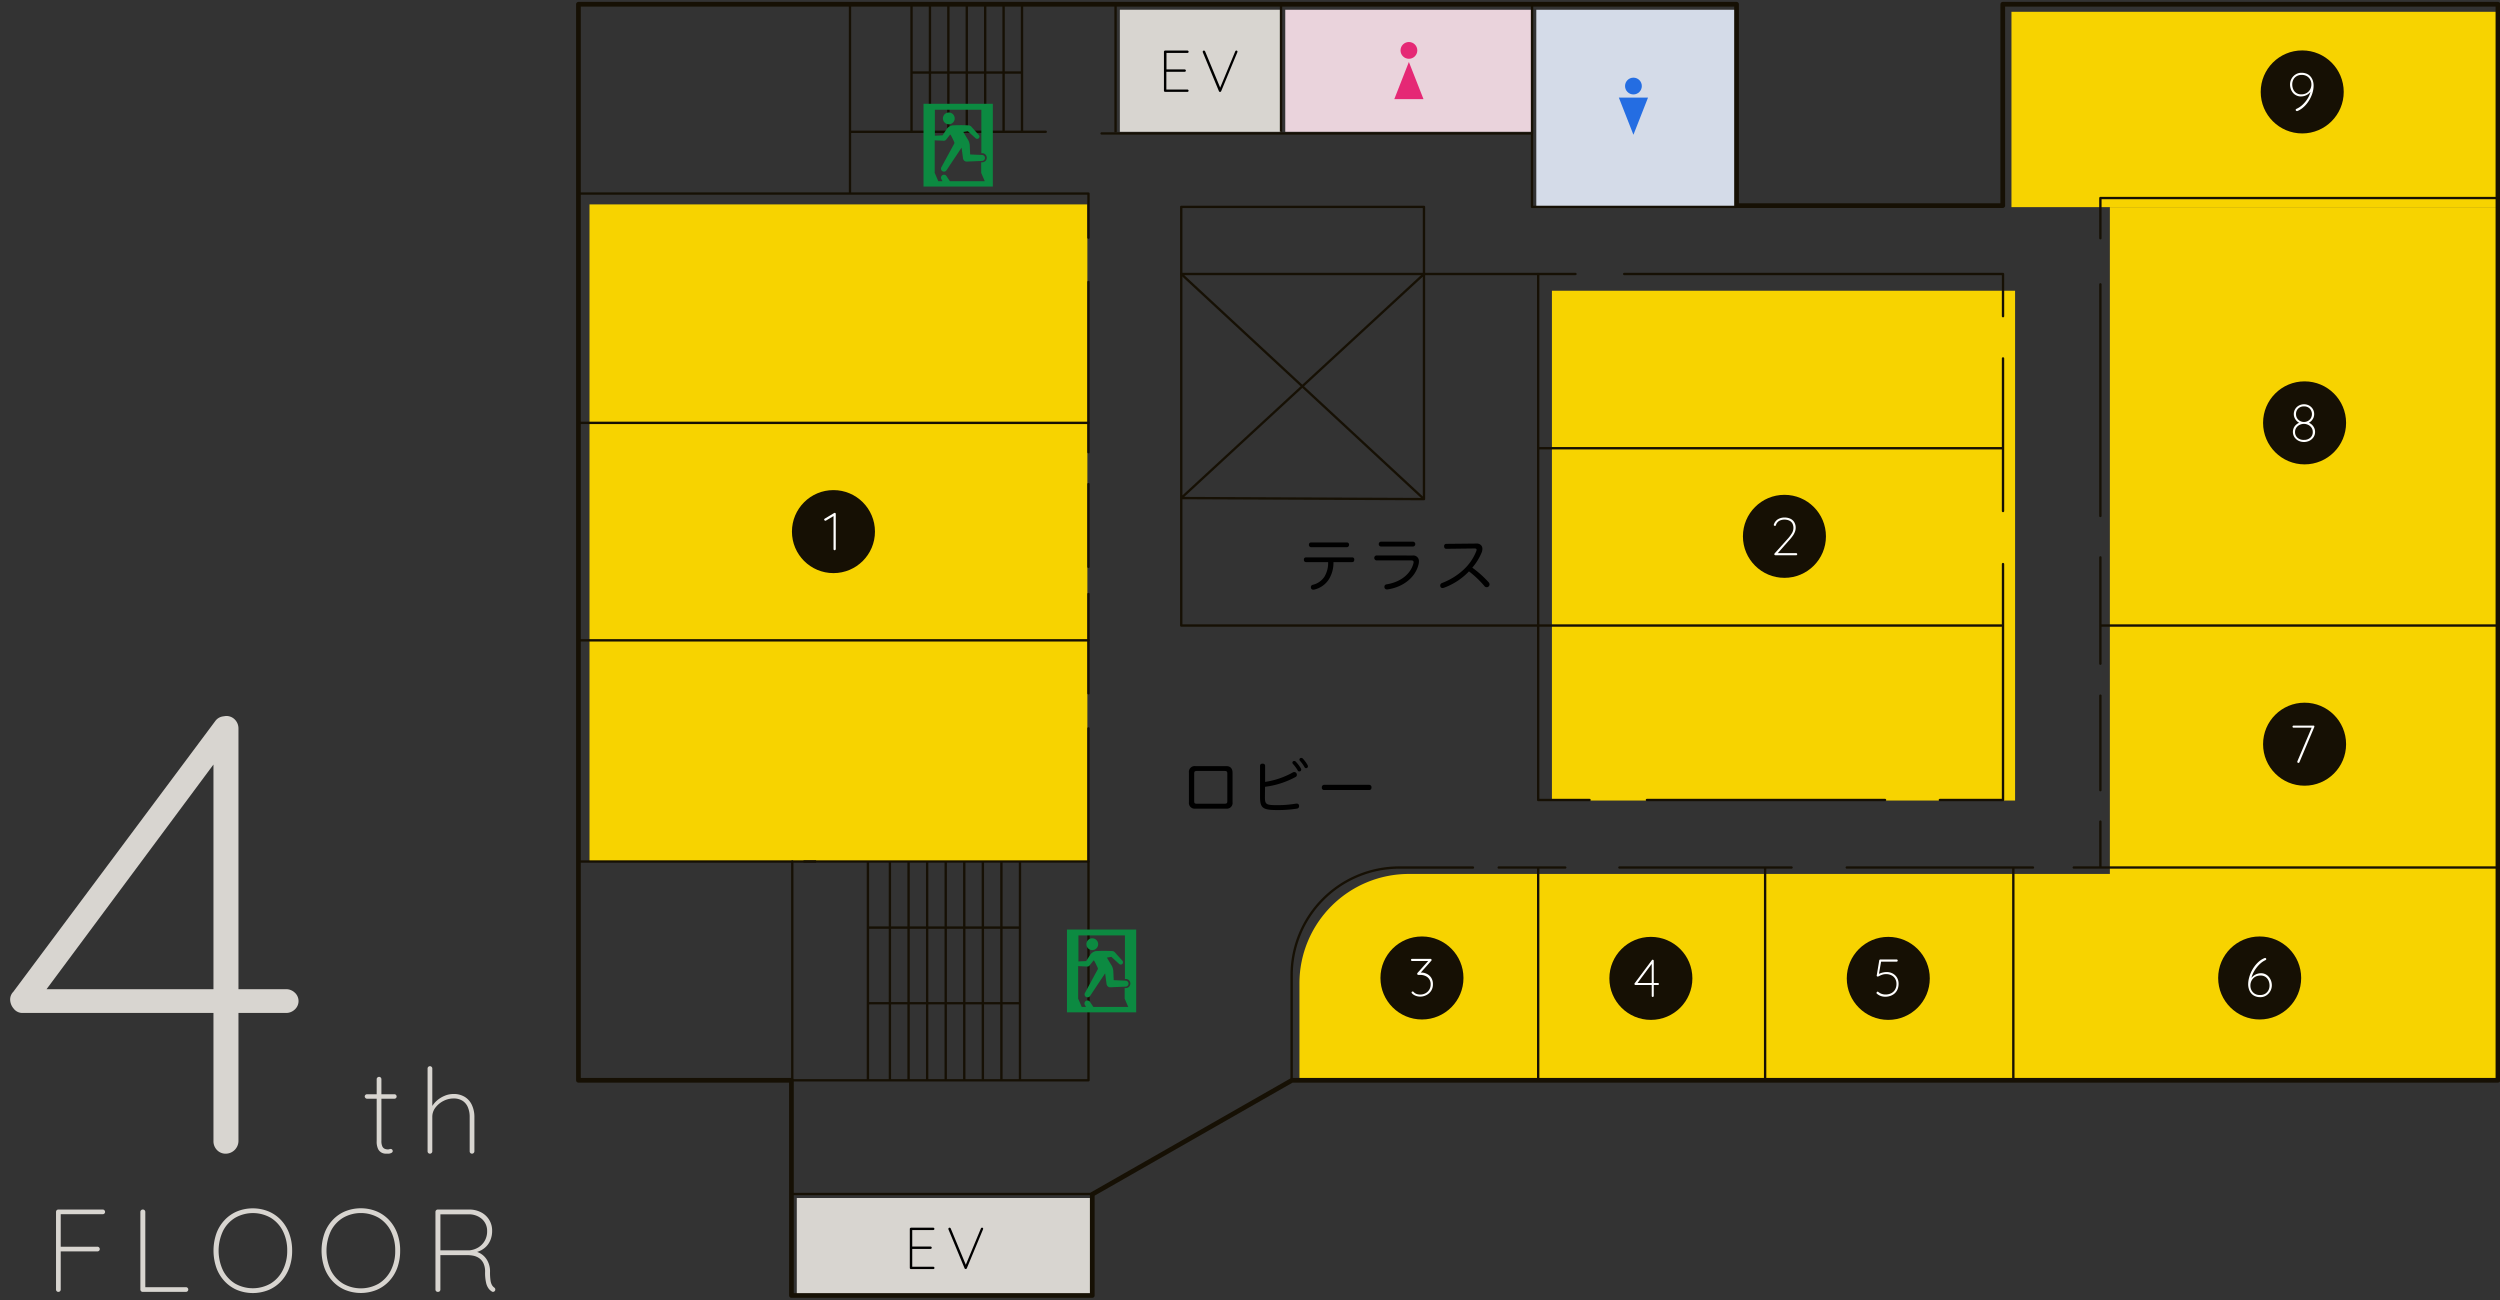 <svg xmlns="http://www.w3.org/2000/svg" viewBox="0 0 1057.59 549.95"><rect x="0" y="0" width="1057.59" height="549.95" fill="#333333" stroke="none"/><defs><style>.cls-1{fill:#d8d5d0}.cls-4{fill:#f7d300}.cls-5{fill:#161004}.cls-6{fill:#fff}.cls-7{fill:#246de2}.cls-8{fill:#e52875}.cls-10,.cls-11,.cls-12{fill:none;stroke:#161004}.cls-11{stroke-linecap:round}.cls-11,.cls-12{stroke-linejoin:round}.cls-10{stroke-miterlimit:10}.cls-13{fill:#0c8a41}</style></defs><g id="レイヤー_1" data-name="レイヤー 1"><path class="cls-1" d="M95.59 488.05a5 5 0 01-3.84-1.59 5.3 5.3 0 01-1.45-3.7V317.39l2.91 2.12-75.68 101.86-.79-2.91H121a5.31 5.31 0 013.7 1.46 4.8 4.8 0 010 7.14 5.31 5.31 0 01-3.7 1.46H9.6a4.64 4.64 0 01-3.84-1.86A6 6 0 014.3 423a4.64 4.64 0 011.33-3.44L91.09 305a4.86 4.86 0 012.78-1.85 17.28 17.28 0 011.72-.26 5 5 0 013.83 1.58 5.33 5.33 0 011.46 3.71v174.58a5.44 5.44 0 01-5.29 5.29zM155.25 462.9h11.6a.87.87 0 01.67.3 1 1 0 01.27.65.9.9 0 01-.27.67.89.89 0 01-.67.28h-11.6a.88.88 0 01-.65-.3.93.93 0 01-.31-.65.91.91 0 01.31-.68.92.92 0 01.65-.27zm5.1-7.35a.92.92 0 01.72.3 1 1 0 01.28.7v26.05a5.27 5.27 0 00.42 2.42 2 2 0 001.08 1 3.77 3.77 0 001.25.23 1.69 1.69 0 00.59-.1 1.57 1.57 0 01.6-.1.8.8 0 01.61.27 1 1 0 01.25.63.92.92 0 01-.58.77 2.81 2.81 0 01-1.42.33h-1.08a3.87 3.87 0 01-1.65-.45 3.49 3.49 0 01-1.48-1.55 7.25 7.25 0 01-.59-3.32v-26.18a.92.92 0 01.3-.7 1 1 0 01.7-.3zM191.74 462.8a8.87 8.87 0 015 1.3 7.88 7.88 0 012.95 3.5 11.84 11.84 0 011 4.85v14.6a1 1 0 01-.31.7 1 1 0 01-1.42 0 1 1 0 01-.27-.7v-14.6a10.3 10.3 0 00-.71-3.9 6 6 0 00-2.2-2.8 6.84 6.84 0 00-4-1.05 9.13 9.13 0 00-4.2 1.05 9.7 9.7 0 00-3.37 2.8 6.3 6.3 0 00-1.33 3.9v14.6a1 1 0 01-1 1 .92.92 0 01-.72-.3 1 1 0 01-.28-.7v-35a1 1 0 011.73-.7 1 1 0 01.27.7v17.45l-1.25 2.4a7.22 7.22 0 01.9-3.45 10.58 10.58 0 012.38-2.93 11.6 11.6 0 013.28-2 9.54 9.54 0 013.55-.72zM24.69 546.51a.94.94 0 01-.72-.3 1 1 0 01-.27-.69v-32.85a1 1 0 011-1h18.76a.93.93 0 01.69.3 1 1 0 01.3.7.92.92 0 01-.3.72 1 1 0 01-.69.27H25.54l.15-.2v14.34l-.2-.4h15.73a.93.93 0 01.69.3 1 1 0 010 1.42 1 1 0 01-.69.27H25.39l.3-.4v16.53a1 1 0 01-.27.69 1 1 0 01-.73.3zM78.64 544.52a1 1 0 01.7 1.72 1 1 0 01-.7.27H60.38a.92.92 0 01-.72-.3 1 1 0 01-.28-.69v-32.85a1 1 0 01.3-.7 1 1 0 01.75-.3 1 1 0 01.74.3 1 1 0 01.3.7v32.75l-.89-.9zM123.59 529.09a20.8 20.8 0 01-1.22 7.27 16.79 16.79 0 01-3.46 5.67 15.48 15.48 0 01-5.28 3.68 17.76 17.76 0 01-13.34 0A15.44 15.44 0 0195 542a16.48 16.48 0 01-3.46-5.67 22.27 22.27 0 010-14.54 16.48 16.48 0 013.46-5.64 15.44 15.44 0 015.27-3.68 17.76 17.76 0 0113.34 0 15.48 15.48 0 015.28 3.68 16.79 16.79 0 013.46 5.67 20.84 20.84 0 011.24 7.27zm-2.09 0a17.92 17.92 0 00-1.87-8.36 13.76 13.76 0 00-5.13-5.57 15.16 15.16 0 00-15 0 13.74 13.74 0 00-5.15 5.57 19.62 19.62 0 000 16.72 13.83 13.83 0 005.1 5.55 15.22 15.22 0 0015 0 13.85 13.85 0 005.13-5.58 17.89 17.89 0 001.92-8.33zM169.28 529.09a20.8 20.8 0 01-1.22 7.27 16.79 16.79 0 01-3.46 5.64 15.57 15.57 0 01-5.28 3.68 17.76 17.76 0 01-13.34 0 15.44 15.44 0 01-5.27-3.68 16.48 16.48 0 01-3.46-5.67 22.27 22.27 0 010-14.54 16.48 16.48 0 013.46-5.67 15.44 15.44 0 015.27-3.68 17.76 17.76 0 0113.34 0 15.57 15.57 0 015.28 3.68 16.79 16.79 0 013.46 5.67 20.84 20.84 0 011.22 7.3zm-2.09 0a17.92 17.92 0 00-1.87-8.36 13.9 13.9 0 00-5.13-5.57 15.16 15.16 0 00-15.05 0 13.74 13.74 0 00-5.15 5.57 19.62 19.62 0 000 16.72 13.83 13.83 0 005.15 5.58 15.22 15.22 0 0015.05 0 14 14 0 005.13-5.58 17.89 17.89 0 001.87-8.36zM185.25 546.51a1 1 0 01-.77-.3 1 1 0 01-.27-.69v-32.85a1 1 0 01.29-.7 1 1 0 01.7-.3h13.14a10.87 10.87 0 015.15 1.17 8.59 8.59 0 014.7 7.84 10 10 0 01-.82 4.13 8.17 8.17 0 01-2.29 3.06 9 9 0 01-3.36 1.77l-2.28-.4a7.56 7.56 0 013.78 1 7.94 7.94 0 012.93 3 9.32 9.32 0 011.15 4.8 23 23 0 00.22 3.71 5.38 5.38 0 00.6 1.86 3.21 3.21 0 00.87 1 1.27 1.27 0 01.45.5 1 1 0 01.05.69 1.1 1.1 0 01-.32.48 1.16 1.16 0 01-.48.22.84.84 0 01-.54-.1 4.93 4.93 0 01-1.37-1.19 6.47 6.47 0 01-1.12-2.44 18.75 18.75 0 01-.45-4.68 8.17 8.17 0 00-.72-3.73 5.57 5.57 0 00-1.84-2.14 6.66 6.66 0 00-2.39-1 12.68 12.68 0 00-2.32-.25h-12.09l.45-.59v15.18a1 1 0 01-.3.69 1 1 0 01-.75.26zm.55-17.57h12.79a8.92 8.92 0 003.68-1.19A7.85 7.85 0 00205 525a8 8 0 001.07-4.23 6.62 6.62 0 00-2.16-5.05 8.21 8.21 0 00-5.85-2h-12l.25-.35v16.18zM337.07 506.8h124.35v40.61H337.07zM473.74 4.13h68.18v51.62h-68.18z"/><path fill="#ead3dc" d="M543.71 4.13h104.4v51.62h-104.4z"/><path fill="#d4dbe8" d="M649.91 4.13h84.69v83.39h-84.69z"/><path class="cls-4" d="M656.52 122.99h195.93v215.67H656.52zM892.55 87.62h164.17v368.45H892.55z"/><path class="cls-4" d="M596 369.71h298.25V457H549.71v-41A46.3 46.3 0 01596 369.71zM850.92 5h205.8v82.62h-205.8zM249.38 86.46h210.61v277.99H249.38z"/><path d="M492.91 21.39h9.42a.51.51 0 01.5.5.46.46 0 01-.15.36.52.52 0 01-.35.14h-9.12l.25-.42v7.75l-.3-.35h8a.49.49 0 01.35.15.47.47 0 01.15.35.46.46 0 01-.15.36.52.52 0 01-.35.14h-8l.25-.28V38l-.1-.13h9a.51.51 0 01.5.5.46.46 0 01-.15.36.52.52 0 01-.35.14h-9.42a.47.47 0 01-.35-.15.49.49 0 01-.15-.35V21.89a.49.49 0 01.15-.35.47.47 0 01.37-.15zM523 21.39a.48.48 0 01.37.13.44.44 0 01.13.32.92.92 0 01-.05.25l-6.85 16.48a.57.57 0 01-.2.23.49.49 0 01-.28.09.52.52 0 01-.29-.09.38.38 0 01-.18-.23l-6.8-16.4a.5.5 0 01-.05-.13.47.47 0 010-.17.43.43 0 01.15-.34.49.49 0 01.33-.14.58.58 0 01.55.4l6.5 15.65h-.3l6.52-15.7a.54.54 0 01.45-.35zM385.36 519.35h9.43a.51.51 0 01.5.5.46.46 0 01-.15.36.47.47 0 01-.35.14h-9.13l.25-.42v7.75l-.3-.35h8.05a.51.51 0 01.5.5.46.46 0 01-.15.36.5.5 0 01-.35.14h-8l.25-.28V536l-.1-.13h9a.51.51 0 01.5.5.46.46 0 01-.15.36.47.47 0 01-.35.14h-9.43a.49.49 0 01-.35-.15.47.47 0 01-.15-.35v-16.5a.51.51 0 01.5-.5zM415.41 519.35a.5.5 0 01.38.13.44.44 0 01.12.32.65.65 0 01-.05.25L409 536.53a.5.5 0 01-.2.23.44.44 0 01-.27.09.52.52 0 01-.29-.09.43.43 0 01-.19-.23l-6.8-16.4a1.12 1.12 0 00-.05-.13.88.88 0 010-.17.43.43 0 01.15-.34.49.49 0 01.32-.14.58.58 0 01.55.4l6.5 15.65h-.3l6.53-15.7a.52.52 0 01.46-.35zM552.46 237.79c-.57 0-.87-.45-.87-1a.87.87 0 01.9-1H572a.85.85 0 01.9 1c0 .58-.27 1-.87 1h-7.93a13.25 13.25 0 01-2 7.37 10.06 10.06 0 01-6 4.23 2.18 2.18 0 01-.55.07.92.92 0 01-.92-.6 1.42 1.42 0 01-.08-.45 1 1 0 01.73-1 8.12 8.12 0 005.07-3.55 11.36 11.36 0 001.5-6.07zm17.35-8.3c.62 0 .9.45.9 1a1 1 0 01-.9 1h-15.2a1 1 0 01-.9-1c0-.58.3-1 .9-1zM597.61 235a2.36 2.36 0 012.65 2.47 5.33 5.33 0 01-.15 1.21c-1.23 5.34-6.23 9.67-13.17 10.67a.93.93 0 01-.23 0 1 1 0 01-1.05-.92.9.9 0 010-.23 1 1 0 01.87-1c6-.92 10.3-4.47 11.4-8.9a1.82 1.82 0 00.07-.5c0-.47-.27-.74-1.1-.74h-14.69a1.06 1.06 0 010-2.08zm.22-5.85a1 1 0 01.88 1 1 1 0 01-.88 1.05h-13.69a1 1 0 01-.88-1.05 1 1 0 01.88-1zM611.84 232.17c-.6 0-.93-.43-.93-1.1a.9.9 0 01.93-1l12.72-.13a2.47 2.47 0 012.22 1 2.44 2.44 0 01.33 1.25 4.57 4.57 0 01-.28 1.45 23.27 23.27 0 01-4 6.5 44.48 44.48 0 016.95 6.22 1.45 1.45 0 01.35.88 1.22 1.22 0 01-.33.8 1.16 1.16 0 01-.87.37 1.17 1.17 0 01-.9-.4 41.74 41.74 0 00-6.6-6.3 27.87 27.87 0 01-10.57 6.93 1.83 1.83 0 01-.6.12.92.92 0 01-.93-.62 1.21 1.21 0 01-.07-.43 1.13 1.13 0 01.75-1.07 28.15 28.15 0 008.87-5.4 21.18 21.18 0 005.65-8.12 2 2 0 00.12-.55c0-.38-.27-.55-.9-.55zM521.41 339.34a2.42 2.42 0 01-2.68 2.75h-13.09a2.43 2.43 0 01-2.68-2.75v-12.47a2.45 2.45 0 012.68-2.78h13.09c1.75 0 2.68 1 2.68 2.78zM518 340c.95 0 1.2-.22 1.2-1.1v-11.63c0-.88-.25-1.13-1.2-1.13h-11.61c-.95 0-1.2.23-1.2 1.13v11.64c0 .9.25 1.1 1.2 1.1zM535.11 337.19c0 3.22.55 3.42 5.47 3.42a46.11 46.11 0 007.68-.65 1.51 1.51 0 01.3 0 .92.92 0 011 .9v.14a1 1 0 01-.93 1.08 50.06 50.06 0 01-8.47.6c-6.07 0-7.12-.93-7.12-5.65V324c0-.67.47-.95 1.07-.95s1.08.28 1.08.95v6.77a34.24 34.24 0 0011.72-4 1.21 1.21 0 01.62-.17 1.1 1.1 0 01.93.55 1.21 1.21 0 01.17.62 1 1 0 01-.52.9 36.26 36.26 0 01-12.95 4.17zm12.37-15.27a.81.81 0 01.65.27 15.41 15.41 0 012.15 2.8 1.23 1.23 0 01.18.65.76.76 0 01-.83.7.66.66 0 01-.65-.42 16.21 16.21 0 00-2-2.73.9.9 0 01-.25-.6.73.73 0 01.75-.67zm3-1.3a.92.92 0 01.67.3 14.48 14.48 0 012 2.72 1.3 1.3 0 01.15.63.77.77 0 01-.77.7.71.71 0 01-.65-.4 14.75 14.75 0 00-1.88-2.65.79.79 0 01-.3-.65.75.75 0 01.76-.65zM560.19 334.21a.94.94 0 01-1-1.07 1 1 0 011-1.13h19a1 1 0 011 1.13c0 .67-.35 1.07-1 1.07z"/><circle class="cls-5" cx="352.58" cy="224.89" r="17.56"/><path class="cls-6" d="M353.08 232.77a.45.45 0 01-.33-.14.43.43 0 01-.14-.31v-14.27l.23.14-3.51 2.09a.34.34 0 01-.18 0 .44.44 0 01-.35-.16.54.54 0 01-.15-.33.47.47 0 01.25-.38l3.94-2.37a.48.48 0 01.38-.06.35.35 0 01.25.14.54.54 0 01.09.31v14.85a.43.43 0 01-.14.31.46.46 0 01-.34.18z"/><circle class="cls-5" cx="754.88" cy="226.89" r="17.56"/><path class="cls-6" d="M759.84 234a.45.45 0 01.32.14.42.42 0 01.13.31.43.43 0 01-.13.33.47.47 0 01-.32.12h-8.68a.72.72 0 01-.38-.1.39.39 0 01-.18-.37.46.46 0 01.11-.29l5.29-5.9a15.56 15.56 0 002-2.6 4.45 4.45 0 00.68-2.28 4 4 0 00-.44-1.92 2.92 2.92 0 00-1.3-1.2 4.87 4.87 0 00-2.13-.42 4.49 4.49 0 00-2.12.52 3 3 0 00-1.39 1.78.55.55 0 01-.14.24.37.37 0 01-.29.12.62.62 0 01-.32-.11.3.3 0 01-.17-.25.57.57 0 010-.18l.08-.22a4 4 0 011.74-2.1 5.27 5.27 0 012.65-.69 5.64 5.64 0 012.62.55 3.75 3.75 0 011.62 1.53 4.48 4.48 0 01.55 2.26 4.83 4.83 0 01-.27 1.56 7.61 7.61 0 01-.91 1.76 19.56 19.56 0 01-1.79 2.19l-4.84 5.49-.2-.27z"/><circle class="cls-5" cx="601.54" cy="413.72" r="17.56"/><path class="cls-6" d="M597.61 419.46a.39.39 0 01.18 0 .58.58 0 01.23.19 3.08 3.08 0 001.19.81 4.31 4.31 0 001.57.27 4.64 4.64 0 002.24-.54 4.22 4.22 0 001.6-1.51 4.11 4.11 0 00.6-2.21 3.67 3.67 0 00-2.3-3.63 5.15 5.15 0 00-2-.42H599.99a.41.41 0 01-.32-.13.48.48 0 01-.13-.36.47.47 0 010-.17.3.3 0 01.09-.15l4.83-5.4.14.32h-7.25a.45.45 0 01-.31-.78.45.45 0 01.31-.12h7.79a.37.37 0 01.38.19.72.72 0 01.09.28.47.47 0 010 .17.49.49 0 01-.11.14l-4.76 5.36-.45-.14s.12-.09.37-.13a3 3 0 01.59-.07 5.37 5.37 0 012.33.54 4.61 4.61 0 011.87 1.64 5 5 0 01.73 2.79 5 5 0 01-.74 2.73 5.22 5.22 0 01-2 1.82 5.67 5.67 0 01-2.67.65 5.4 5.4 0 01-1.89-.35 4.26 4.26 0 01-1.62-1.09.4.4 0 01-.1-.15.41.41 0 010-.16.5.5 0 01.13-.34.43.43 0 01.32-.05z"/><circle class="cls-5" cx="974.92" cy="314.82" r="17.56"/><path class="cls-6" d="M972.32 322.74a.56.56 0 01-.31-.11.34.34 0 01-.16-.29.8.8 0 010-.23l6.15-14.47.27.2h-8a.47.47 0 01-.32-.12.41.41 0 01-.13-.32.42.42 0 01.13-.33.47.47 0 01.32-.12h8.41c.17 0 .27 0 .32.11a.59.59 0 01.07.29.52.52 0 01-.05.23l-6.28 14.87a.37.37 0 01-.16.21.57.57 0 01-.26.08z"/><circle class="cls-5" cx="973.92" cy="38.89" r="17.56"/><path class="cls-6" d="M973.61 30.79a5.56 5.56 0 012.33.46 4.38 4.38 0 011.59 1.24 5.11 5.11 0 01.92 1.76 7 7 0 01.29 2 10.26 10.26 0 01-.32 2.46 12.93 12.93 0 01-.91 2.52 13.92 13.92 0 01-1.44 2.36 12.12 12.12 0 01-1.91 2 8.86 8.86 0 01-2.31 1.4.71.71 0 01-.2 0 .47.47 0 01-.35-.17.51.51 0 01-.14-.35.4.4 0 01.07-.24.92.92 0 01.24-.17 9.41 9.41 0 002.63-1.78 12.94 12.94 0 002.19-2.72 9.26 9.26 0 001.21-3.12l.45-.41a4.7 4.7 0 01-1.14 1.48 5.2 5.2 0 01-1.58.95 5.09 5.09 0 01-1.87.34 4.11 4.11 0 01-1.92-.43 4.17 4.17 0 01-1.44-1.11 5.22 5.22 0 01-.91-1.63 5.61 5.61 0 01-.32-1.87 5 5 0 012.33-4.26 4.52 4.52 0 012.51-.71zm0 .9a4 4 0 00-2 .51 3.57 3.57 0 00-1.4 1.43 4.3 4.3 0 00-.5 2.13 5 5 0 00.41 2 3.51 3.51 0 003.39 2.15 4.41 4.41 0 002.33-.59 4 4 0 001.46-1.55 4.48 4.48 0 00.5-2.12 4 4 0 00-.48-1.93 3.86 3.86 0 00-1.4-1.47 4.2 4.2 0 00-2.27-.56z"/><circle class="cls-5" cx="974.92" cy="178.89" r="17.56"/><path class="cls-6" d="M976.66 178.87l-.07-.09a4.34 4.34 0 011.37.83 4.54 4.54 0 011 1.35 3.85 3.85 0 01.4 1.78 3.93 3.93 0 01-.62 2.14 4.49 4.49 0 01-1.69 1.54 5.3 5.3 0 01-4.78 0 4.62 4.62 0 01-1.68-1.54 4.17 4.17 0 01-.23-3.91 4.11 4.11 0 011-1.32 4.86 4.86 0 011.35-.85v.09a3.87 3.87 0 01-1.14-.83 4.61 4.61 0 01-.87-1.27 3.84 3.84 0 01-.34-1.59 4.09 4.09 0 01.58-2.14 4.14 4.14 0 011.56-1.49 4.4 4.4 0 012.19-.55 4.35 4.35 0 012.17.55 4.18 4.18 0 011.55 1.49 4.08 4.08 0 01.57 2.14 3.91 3.91 0 01-.32 1.58 4.46 4.46 0 01-.86 1.26 4.16 4.16 0 01-1.14.83zm-2 7.22a3.88 3.88 0 002.72-.94 3.12 3.12 0 001-2.41 3.16 3.16 0 00-.51-1.77 3.67 3.67 0 00-1.38-1.21 4.13 4.13 0 00-3.71 0 3.57 3.57 0 00-1.37 1.21 3.09 3.09 0 00-.52 1.77 3.15 3.15 0 001 2.41 3.86 3.86 0 002.79.94zm-3.36-10.89a3.18 3.18 0 00.47 1.73 3.24 3.24 0 001.25 1.16 3.44 3.44 0 001.66.42 3.36 3.36 0 001.64-.42 3.28 3.28 0 001.24-1.16 3.44 3.44 0 00-.47-4.1 3.28 3.28 0 00-2.41-.91 3.36 3.36 0 00-2.45.91 3.18 3.18 0 00-.93 2.37z"/><circle class="cls-5" cx="955.92" cy="413.72" r="17.56"/><path class="cls-6" d="M956.19 421.84a5.41 5.41 0 01-2.33-.47 4.36 4.36 0 01-1.59-1.23 5 5 0 01-.91-1.76 6.71 6.71 0 01-.3-2 10.65 10.65 0 01.32-2.5 14.22 14.22 0 01.91-2.61 14.4 14.4 0 011.44-2.46 12.19 12.19 0 011.91-2.08 8.26 8.26 0 012.36-1.43l.2-.05a.49.49 0 01.35.13.47.47 0 01.15.39.41.41 0 01-.08.24.63.63 0 01-.24.16 8.58 8.58 0 00-2 1.3 12.83 12.83 0 00-1.81 1.93 13.16 13.16 0 00-1.42 2.31 9.64 9.64 0 00-.81 2.43l-.45.41a4.89 4.89 0 011.14-1.49 5.22 5.22 0 011.59-1 5.16 5.16 0 011.86-.35 4.12 4.12 0 011.92.44 4.32 4.32 0 011.44 1.17 5.41 5.41 0 01.92 1.64 5.75 5.75 0 01.31 1.88 5.12 5.12 0 01-2.33 4.27 4.52 4.52 0 01-2.55.73zm0-.91a4.06 4.06 0 002-.51 3.74 3.74 0 001.39-1.43 4.3 4.3 0 00.51-2.13 5 5 0 00-.42-2 3.8 3.8 0 00-1.26-1.57 3.58 3.58 0 00-2.13-.6 4.32 4.32 0 00-2.33.59 4 4 0 00-1.46 1.58A4.51 4.51 0 00952 417a4.09 4.09 0 00.48 1.93 3.8 3.8 0 001.42 1.48 4.24 4.24 0 002.25.52z"/><circle class="cls-5" cx="698.38" cy="413.89" r="17.56"/><path class="cls-6" d="M699.19 421.76a.42.42 0 01-.33-.13.47.47 0 01-.12-.32v-14.06l.24.18-6.43 8.66-.07-.25h8.87a.46.46 0 01.31.13.39.39 0 01.14.3.43.43 0 01-.14.31.45.45 0 01-.31.12h-9.48a.38.38 0 01-.32-.16.47.47 0 01-.13-.31.41.41 0 01.12-.3l7.26-9.74a.4.4 0 01.2-.19h.15a.42.42 0 01.32.14.46.46 0 01.13.31v14.85a.45.45 0 01-.14.32.42.42 0 01-.27.14z"/><circle class="cls-5" cx="798.81" cy="413.89" r="17.56"/><path class="cls-6" d="M797.55 421.66a5.85 5.85 0 01-1.89-.31 5.28 5.28 0 01-1.68-1 .43.43 0 01-.14-.16.39.39 0 010-.18.56.56 0 01.13-.33.4.4 0 01.32-.18.42.42 0 01.31.13 4.63 4.63 0 001.43.81 4.74 4.74 0 001.56.27 5.27 5.27 0 002.48-.55 4 4 0 001.63-1.56 4.72 4.72 0 00.57-2.34 4.23 4.23 0 00-.53-2.17 3.68 3.68 0 00-1.53-1.47 5.05 5.05 0 00-2.39-.53 4.92 4.92 0 00-1.6.26 11.13 11.13 0 00-1.23.52 2 2 0 01-.61.26.5.5 0 01-.25-.07.41.41 0 01-.2-.19.34.34 0 010-.28l1.06-6.32a.52.52 0 01.15-.25.45.45 0 01.35-.14h6.86a.43.43 0 01.31.14.46.46 0 01.14.34.45.45 0 01-.14.33.43.43 0 01-.31.14h-6.75l.2-.2-1 5.73-.45-.11a6.36 6.36 0 01.94-.46 7.69 7.69 0 011.3-.4 6.57 6.57 0 011.57-.17 5.14 5.14 0 012.56.63 4.75 4.75 0 011.79 1.74 5 5 0 01.66 2.6 6.09 6.09 0 01-.39 2.22 4.86 4.86 0 01-1.13 1.71 5.21 5.21 0 01-1.75 1.1 6.43 6.43 0 01-2.35.44z"/><circle class="cls-7" cx="691" cy="36.4" r="3.55"/><path class="cls-7" d="M691 57.01l-6.17-15.72h12.34L691 57.01z"/><circle class="cls-8" cx="596.02" cy="21.32" r="3.55"/><path class="cls-8" d="M596.01 26.21l6.18 15.72h-12.35l6.17-15.72z"/><path stroke-width="2" stroke-linejoin="round" stroke-linecap="round" fill="none" stroke="#161004" d="M1056.72 1.8V457H546.53l-84.46 48.23v42.8H334.8V457h-90.1V1.8h489.92v85.18h112.62V1.8h209.48z"/><path class="cls-10" d="M334.8 505.11h127.27M359.58 1.8v79.97"/><g id="_階段_" data-name="&lt;階段&gt;"><path class="cls-11" d="M340.23 364.45h120.24V457H327.8M367.16 364.45v92.54M384.36 364.45v92.54M392.22 364.45v92.54M400.07 364.45v92.54M407.92 364.45v92.54M415.78 364.45v92.54M423.63 364.45v92.54M431.49 364.45v92.54M376.46 364.81v92.15M431.23 424.41h-63.76M431.23 392.41h-63.76"/></g><g id="_階段_2" data-name="&lt;階段&gt;"><path class="cls-11" d="M442.38 55.75h-82.31M385.61 2.19v53.56M393.4 2.19v53.56M401.19 2.19v53.56M408.98 2.19v53.56M416.77 2.19v53.56M424.56 2.19v53.56M432.35 2.19v53.56M385.61 30.69h46.74"/></g><path class="cls-11" d="M460.47 308.14v56.31M460.47 251.3v42M460.47 204.8v35M460.47 119.3v72"/><path class="cls-10" d="M345.23 364.45h-100"/><path class="cls-11" d="M335.16 364.45v92.54M244.7 270.89h215.77M244.7 178.89h215.77M244.7 81.89h215.77v18.65"/><path class="cls-10" d="M650.71 366.99v90M746.71 366.99v90M851.71 366.99v90"/><path class="cls-11" d="M634.01 366.99h28.15M685.06 366.99h72.83M781.25 366.99h78.76M877.27 366.99h179.45M888.54 347.56v19.43M888.54 294.28v40M888.54 235.78v45M888.54 120.28v98M888.54 100.78v-17h168.18M847.35 133.76v-17.85H687.09M847.35 151.62v64.56M847.35 238.62v99.81h-26.72M797.44 338.43H696.71M672.44 338.43h-21.73V115.91h15.78"/><path class="cls-10" d="M847.35 189.62H650.71"/><path class="cls-11" d="M466.01 56.45h182.08v31.07h86.53"/><path class="cls-10" d="M471.92 1.97v54M541.92 2.19v53.56M648.11 2.49v53.96"/><path class="cls-11" d="M846.71 264.62h-347V87.52h102.68v123.62l-102.68-.45 102.68-94.78"/><path class="cls-12" d="M650.71 115.91h-151l102.68 95.23"/><path class="cls-11" d="M623.1 457h-76.69v-44.45A45.56 45.56 0 01592 367h31.1"/><path class="cls-12" d="M888.54 264.62h168.18"/><path class="cls-13" d="M462.08 396.94a2.49 2.49 0 102.48 2.49 2.49 2.49 0 00-2.48-2.49z"/><path class="cls-13" d="M451.37 393.24v35h29.28v-35zM476.13 418h-.36v4.45l1.52 3.53h-14.76l-1.42-2.13a1.26 1.26 0 00-2.16 1.3l.46.83h-1.79l-1.52-3.53V408.7l3.86.18a1.19 1.19 0 001-.49l1.53-1.93.07-.09c.13-.14.2-.11.38.18.33.56 1.17 2.27 1.4 2.8a.87.87 0 01.05.71l-2.33 4.28L459 420a1.26 1.26 0 102.16 1.3l3.59-5.41 2.33-3.49a3 3 0 00.29-.44l.08-.12s.09 0 .1.19l.55 4.16a1.48 1.48 0 00.12.47 1.54 1.54 0 001.43 1l6.49-.28a1.26 1.26 0 000-2.52l-5-.22-.16-3.55v-.21a6 6 0 00-.72-2.43c-.4-.61-1.64-2.69-2-3.33l1.87-.35 3.3 3a1 1 0 001.37 0 1 1 0 000-1.36l-3-3.34a1.69 1.69 0 00-1.14-.72 62.18 62.18 0 00-7.05 0 3.72 3.72 0 00-2.4 1.56l-1.75 2.66-3.24.15v-11h19.67v18.42h.36a1.93 1.93 0 010 3.86zM401.39 47.6a2.49 2.49 0 102.48 2.49 2.49 2.49 0 00-2.48-2.49z"/><path class="cls-13" d="M390.68 43.9v35H420v-35zm24.76 24.78h-.36v4.45l1.52 3.53h-14.76l-1.42-2.13a1.26 1.26 0 10-2.16 1.3l.46.83h-1.79l-1.52-3.53V59.36l3.86.18a1.23 1.23 0 001-.49l1.52-1.93.07-.09c.13-.14.2-.11.38.18.34.56 1.18 2.27 1.4 2.8a.91.91 0 01.06.71L401.37 65l-3.11 5.7a1.26 1.26 0 002.16 1.3l3.6-5.41 2.32-3.49a3 3 0 00.29-.44l.08-.12s.09 0 .11.19l.55 4.16a1.8 1.8 0 00.12.47 1.55 1.55 0 001.43 1l6.49-.28a1.26 1.26 0 000-2.52l-5-.22-.16-3.55a1.52 1.52 0 000-.21 5.85 5.85 0 00-.72-2.43c-.4-.61-1.64-2.69-2-3.33l1.87-.35 3.3 3a1 1 0 001.37 0 1 1 0 000-1.36l-3-3.34a1.74 1.74 0 00-1.15-.72 62.18 62.18 0 00-7.05 0 3.72 3.72 0 00-2.4 1.56l-1.75 2.66-3.24.15v-11h19.67V64.8h.36a1.93 1.93 0 010 3.86z"/></g></svg>
